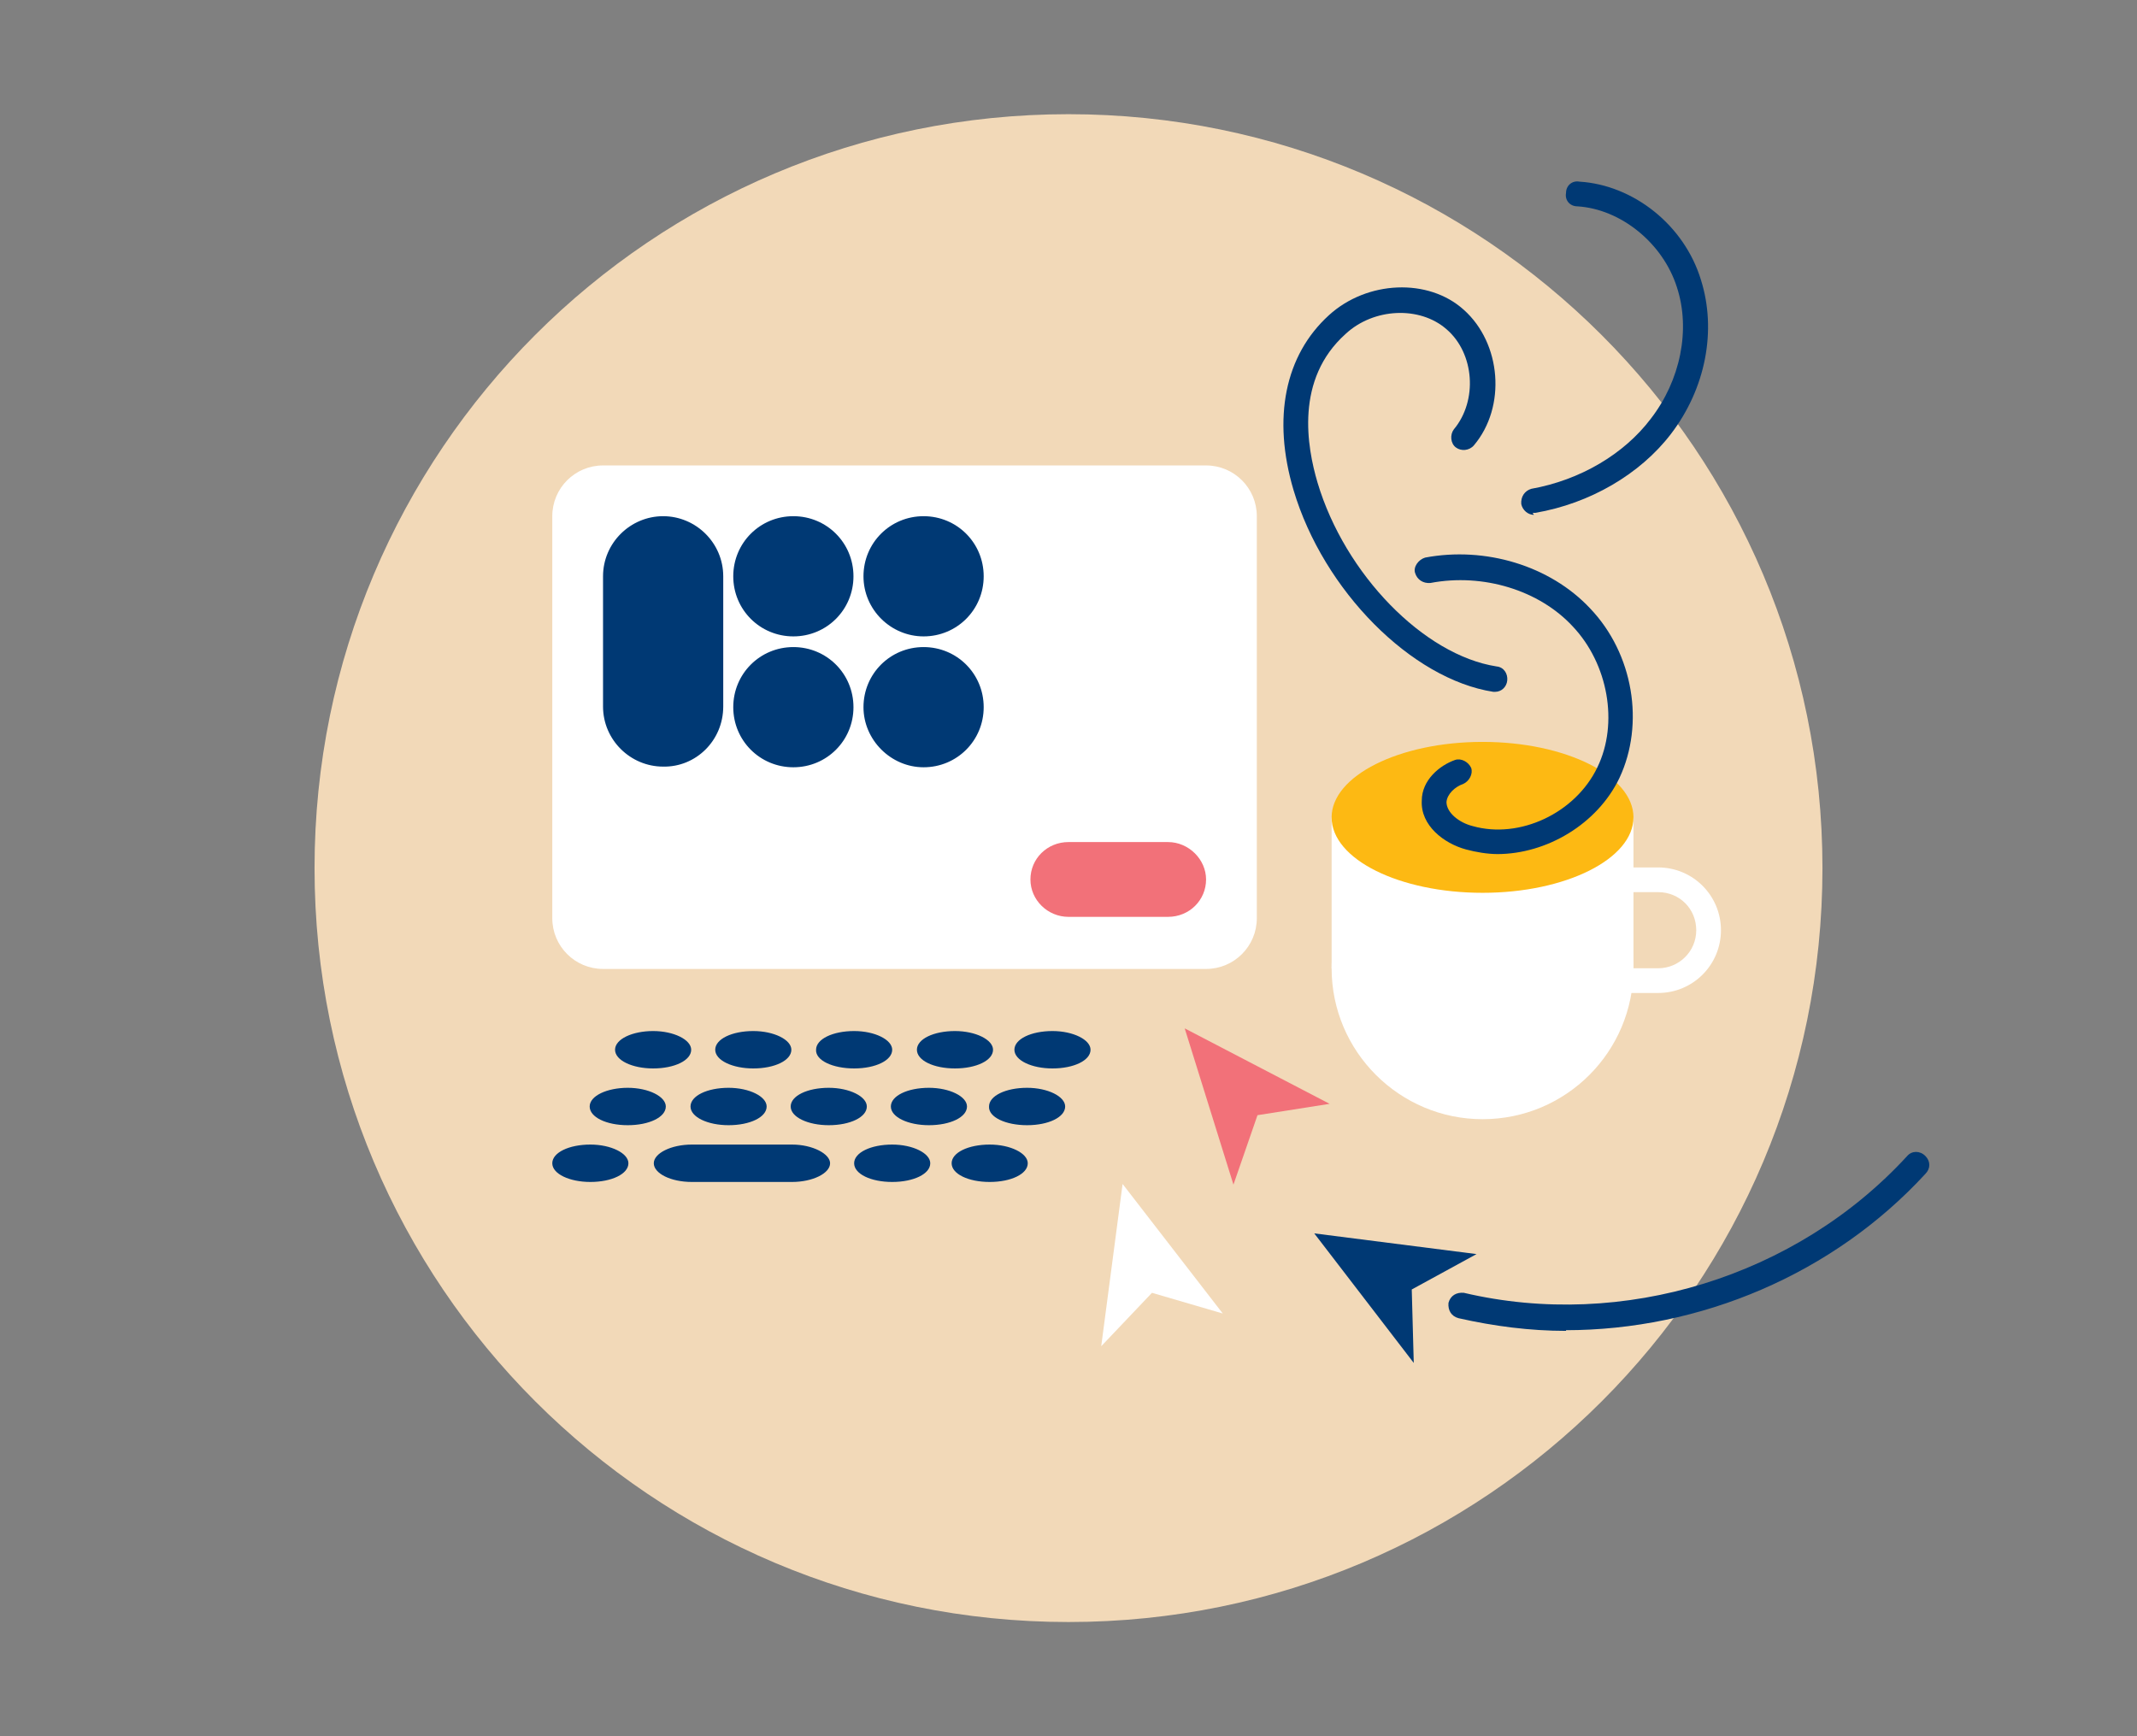 <svg xmlns="http://www.w3.org/2000/svg" version="1.1" id="Layer_1" x="0" y="0" viewBox="0 0 320 260" style="enable-background:new 0 0 320 260" xml:space="preserve"><rect x="0" y="0" width="320" height="260" fill="#808080" stroke="none"/><style>.st1{fill:#fff}.st2{fill:#003974}.st4{fill:#f27179}</style><path d="M160 242.9c62.4 0 112.9-50.5 112.9-112.9S222.3 17.1 160 17.1C97.6 17.1 47.1 67.6 47.1 130S97.6 242.9 160 242.9z" style="fill:#f2d9b8"/><path class="st1" d="M180.6 69.7H90.3c-4.2 0-7.6 3.4-7.6 7.6v60.2c0 4.2 3.4 7.6 7.6 7.6h90.3c4.2 0 7.6-3.4 7.6-7.6V77.3c0-4.2-3.4-7.6-7.6-7.6z"/><path class="st2" d="M108.3 105.8V86.3c0-5-4.1-9-9-9s-9 4-9 9v19.5c0 5 4.1 9 9 9 4.9.1 9-3.9 9-9zm30 9.1c5 0 9-4 9-9s-4-9-9-9-9 4-9 9c0 4.9 4.1 9 9 9zm-19.5 0c5 0 9-4 9-9s-4-9-9-9-9 4-9 9 4 9 9 9zm19.5-19.6c5 0 9-4 9-9s-4-9-9-9-9 4-9 9 4.1 9 9 9zm-19.5 0c5 0 9-4 9-9s-4-9-9-9-9 4-9 9 4 9 9 9z"/><path class="st1" d="M244.6 122.4h-45.2V145h45.2v-22.6z"/><path class="st1" d="M222 167.6c12.5 0 22.6-10.1 22.6-22.6s-10.1-22.6-22.6-22.6-22.6 10.1-22.6 22.6 10.2 22.6 22.6 22.6z"/><path d="M222 133.7c12.5 0 22.6-5.1 22.6-11.3s-10.1-11.3-22.6-11.3-22.6 5.1-22.6 11.3c0 6.3 10.2 11.3 22.6 11.3z" style="fill:#fdb913"/><path class="st1" d="M248.3 148.7h-7.6V145h7.6c3.1 0 5.7-2.5 5.7-5.7s-2.5-5.7-5.7-5.7h-7.6v-3.7h7.6c5.2 0 9.4 4.2 9.4 9.4s-4.2 9.4-9.4 9.4z"/><path class="st2" d="M224.3 127.9c-1.6 0-3.3-.3-4.8-.7-3.3-.9-6.8-3.6-6.6-7.3 0-3.1 2.7-5.3 5-6.1.9-.3 2 .3 2.4 1.2.3.9-.3 2-1.2 2.4-1.2.4-2.4 1.5-2.5 2.7 0 1.6 1.9 3.1 3.9 3.6 7 2 15.4-1.9 18.7-8.8 3.2-6.6 1.6-15.5-3.7-21.1-5-5.4-13.4-8-21.3-6.5-1.1.1-2-.5-2.3-1.5-.3-.9.5-2 1.5-2.3 9-1.7 18.7 1.2 24.7 7.6 6.5 6.8 8.2 17.3 4.4 25.4-3.3 6.9-10.9 11.4-18.3 11.4h.1z"/><path class="st2" d="M223.9 103.6h-.3c-12.2-1.9-25.4-15.1-29.9-30.2-3.2-10.8-1.3-20.2 5.3-26.2 5.7-5.2 14.9-5.6 20.2-.8 5.6 5 6.4 14.5 1.5 20.3-.7.8-1.9.9-2.7.3s-.9-1.9-.3-2.7c3.6-4.3 3.1-11.4-1.1-15-4-3.5-10.9-3.2-15.1.7-7.6 6.8-5.8 16.9-4.2 22.3 4.1 13.7 15.9 25.8 26.8 27.5 1.1.1 1.7 1.1 1.6 2.1s-.9 1.7-1.8 1.7z"/><path class="st1" d="m168.1 177.3-3.2 24.3 7.6-8 10.6 3.1-15-19.4z"/><path class="st2" d="m196.8 184.7 14.9 19.4-.3-11 9.7-5.3-24.3-3.1z"/><path class="st4" d="m177.4 154 7.3 23.4 3.6-10.4 10.8-1.7-21.7-11.3z"/><path class="st2" d="M97.8 160c3.2 0 5.7-1.2 5.7-2.8 0-1.5-2.6-2.8-5.7-2.8s-5.7 1.2-5.7 2.8c0 1.6 2.6 2.8 5.7 2.8zm15 0c3.2 0 5.7-1.2 5.7-2.8 0-1.5-2.6-2.8-5.7-2.8-3.2 0-5.7 1.2-5.7 2.8 0 1.6 2.6 2.8 5.7 2.8zm15.1 0c3.2 0 5.7-1.2 5.7-2.8 0-1.5-2.6-2.8-5.7-2.8-3.2 0-5.7 1.2-5.7 2.8-.1 1.6 2.5 2.8 5.7 2.8zm15.1 0c3.2 0 5.7-1.2 5.7-2.8 0-1.5-2.6-2.8-5.7-2.8-3.2 0-5.7 1.2-5.7 2.8s2.5 2.8 5.7 2.8zm14.6 0c3.2 0 5.7-1.2 5.7-2.8 0-1.5-2.6-2.8-5.7-2.8-3.2 0-5.7 1.2-5.7 2.8s2.6 2.8 5.7 2.8zM94 168.5c3.2 0 5.7-1.2 5.7-2.8 0-1.5-2.6-2.8-5.7-2.8s-5.7 1.2-5.7 2.8c0 1.6 2.5 2.8 5.7 2.8zm15.1 0c3.2 0 5.7-1.2 5.7-2.8 0-1.5-2.6-2.8-5.7-2.8-3.2 0-5.7 1.2-5.7 2.8s2.6 2.8 5.7 2.8zm15 0c3.2 0 5.7-1.2 5.7-2.8 0-1.5-2.6-2.8-5.7-2.8-3.2 0-5.7 1.2-5.7 2.8s2.6 2.8 5.7 2.8zm15 0c3.2 0 5.7-1.2 5.7-2.8 0-1.5-2.6-2.8-5.7-2.8-3.2 0-5.7 1.2-5.7 2.8s2.6 2.8 5.7 2.8zm14.7 0c3.2 0 5.7-1.2 5.7-2.8 0-1.5-2.6-2.8-5.7-2.8-3.2 0-5.7 1.2-5.7 2.8-.1 1.6 2.5 2.8 5.7 2.8zM88.4 177c3.2 0 5.7-1.2 5.7-2.8 0-1.5-2.6-2.8-5.7-2.8-3.2 0-5.7 1.2-5.7 2.8s2.6 2.8 5.7 2.8zm45.2 0c3.2 0 5.7-1.2 5.7-2.8 0-1.5-2.6-2.8-5.7-2.8-3.2 0-5.7 1.2-5.7 2.8s2.5 2.8 5.7 2.8zm14.6 0c3.2 0 5.7-1.2 5.7-2.8 0-1.5-2.6-2.8-5.7-2.8-3.2 0-5.7 1.2-5.7 2.8s2.5 2.8 5.7 2.8zm-29.6-5.6h-15c-3.1 0-5.7 1.3-5.7 2.8s2.5 2.8 5.7 2.8h15c3.1 0 5.7-1.3 5.7-2.8 0-1.4-2.6-2.8-5.7-2.8z"/><path class="st4" d="M174.9 126.1H160c-3.2 0-5.7 2.5-5.7 5.6s2.6 5.6 5.7 5.6h14.9c3.2 0 5.7-2.5 5.7-5.6 0-3-2.6-5.6-5.7-5.6z"/><path class="st2" d="M234.5 199.3c-5.4 0-10.8-.7-16.1-1.9-1.1-.3-1.6-1.2-1.5-2.3.3-1.1 1.2-1.6 2.3-1.5 23.8 5.6 49.8-2.4 66.4-20.5.7-.8 1.9-.8 2.7 0s.8 1.9 0 2.7c-13.8 15-33.7 23.4-53.9 23.4h.1v.1zm-4.8-122.2c-.9 0-1.7-.7-1.9-1.6-.1-1.1.5-2 1.5-2.3 7.3-1.3 13.9-5.2 17.9-10.5 4.4-5.7 6-13.3 3.9-19.7-2.1-6.6-8.4-11.7-14.9-12.1-1.1 0-1.9-.9-1.7-2 0-1.1.9-1.9 2-1.7 8.1.5 15.7 6.5 18.2 14.7 2.4 7.6.7 16.3-4.5 23.1-4.6 6-12.1 10.4-20.3 11.8h-.4l.2.3z"/></svg>